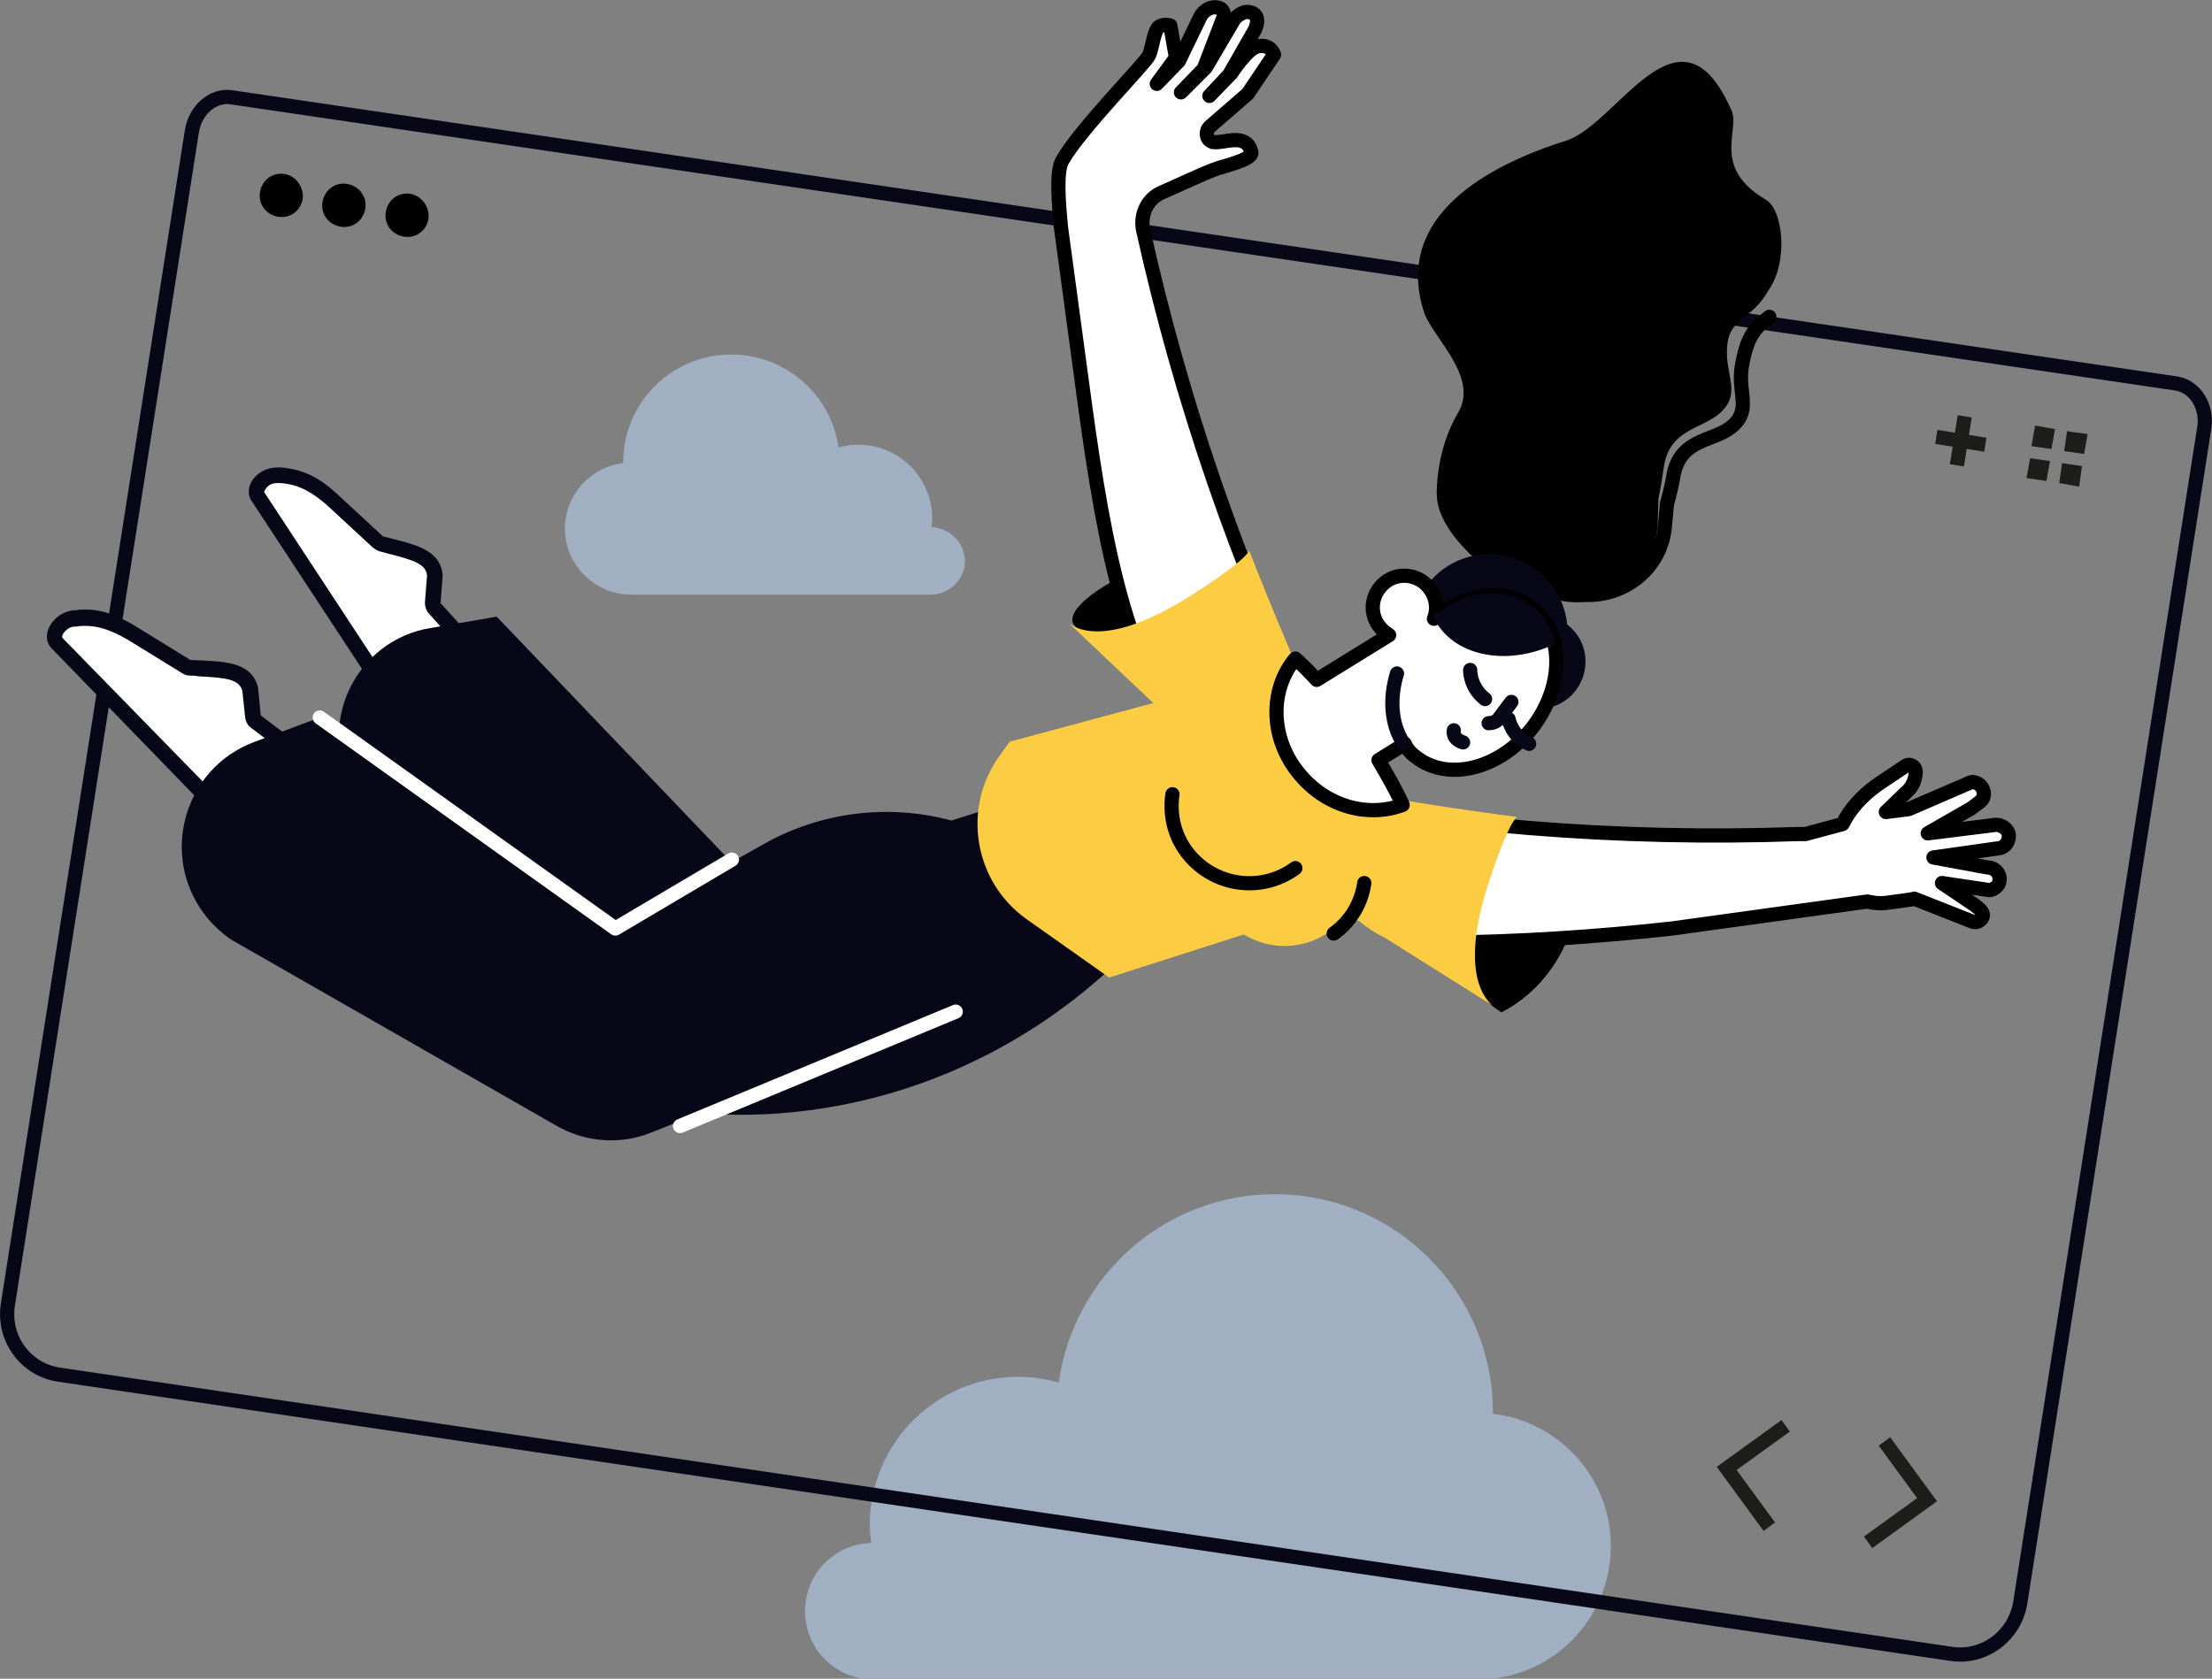 <svg xmlns="http://www.w3.org/2000/svg" xml:space="preserve" style="enable-background:new 0 0 311.3 236.3" viewBox="0 0 311.3 236.3" id="cloud-services">
  <rect x="0" y="0" width="311.3" height="236.3" fill="#808080" stroke="none"/>
  <g id="Layer_4" style="display:none">
    <g style="display:inline">
      <rect width="302.9" height="234.1" x="9.2" y="9.3" style="fill:#f6f3e4"></rect>
    </g>
  </g>
  <g id="Layer_2">
    <g>
      <path d="M122.6 217.2c-.1-.8-.2-1.6-.2-2.5 0-11.6 9.4-20.9 20.9-20.9 2 0 3.9.3 5.7.8 2.1-15 14.9-26.5 30.4-26.5 17 0 30.7 13.8 30.7 30.7 0 .1 0 .1 0 .2 9.3 1.1 16.6 9 16.6 18.6 0 10.4-8.4 18.8-18.7 18.8h-31.6-9.2H159h-18.4-16.9c0 0 0 0 0 0-.3 0-.5 0-.8 0-5.3 0-9.6-4.3-9.6-9.6C113.3 221.5 117.5 217.3 122.6 217.2zM131.1 74.2c0-.4.1-.8.1-1.2 0-5.7-4.6-10.4-10.4-10.4-1 0-1.9.1-2.8.4-1-7.4-7.4-13.1-15.1-13.1-8.4 0-15.2 6.8-15.2 15.2 0 0 0 .1 0 .1-4.6.5-8.2 4.5-8.2 9.2 0 5.1 4.2 9.3 9.3 9.3h15.6 4.6 4.1 9.1 8.4c0 0 0 0 0 0 .1 0 .3 0 .4 0 2.6 0 4.8-2.1 4.8-4.8C135.7 76.4 133.7 74.3 131.1 74.2z" style="fill:#a0afc1"></path>
      <g>
        <path d="M274.6,232.8c4.6,0.7,8.9-2.5,9.7-7.1l25.9-165.4c0.5-3-1.2-5.8-3.8-6.3L32.6,13.7
				c-2.6-0.4-5.1,1.7-5.6,4.8L1.1,183.7c-0.7,4.7,2.5,9.1,7.2,9.8L274.6,232.8z" style="fill:none;stroke:#080717;stroke-width:2;stroke-linecap:round;stroke-linejoin:round;stroke-miterlimit:10"></path>
        <g>
          <path d="M42.6 28c-.3 1.7-1.8 2.8-3.5 2.5-1.7-.3-2.8-1.8-2.5-3.5.3-1.7 1.8-2.8 3.5-2.5C41.7 24.8 42.8 26.4 42.6 28zM51.4 29.4c-.3 1.7-1.8 2.8-3.5 2.5-1.7-.3-2.8-1.8-2.5-3.5.3-1.7 1.8-2.8 3.5-2.5S51.7 27.8 51.4 29.4zM60.3 30.8c-.3 1.7-1.8 2.8-3.5 2.5-1.7-.3-2.8-1.8-2.5-3.5.3-1.7 1.8-2.8 3.5-2.5C59.4 27.6 60.5 29.2 60.3 30.8z"></path>
        </g>
        <g>
          <polyline points="251.3 200.7 243 206.7 249 214.9" style="fill:none;stroke:#1d1d1b;stroke-width:2"></polyline>
        </g>
        <g>
          <polyline points="265.2 202.9 271.2 211.1 262.9 217.1" style="fill:none;stroke:#1d1d1b;stroke-width:2"></polyline>
        </g>
        <g>
          <line x1="276.5" x2="275.4" y1="58.6" y2="65.5" style="fill:none;stroke:#1d1d1b;stroke-width:2"></line>
          <line x1="279.4" x2="272.5" y1="62.6" y2="61.5" style="fill:none;stroke:#1d1d1b;stroke-width:2"></line>
        </g>
        <g>
          <polygon points="286.4 59.9 285.9 62.8 288.7 63.2 289.2 60.4 286.4 59.9" style="fill:#1d1d1b"></polygon>
          <polygon points="285.7 64.5 285.2 67.3 288 67.7 288.5 64.9 285.7 64.5" style="fill:#1d1d1b"></polygon>
          <polygon points="290.9 60.7 290.5 63.5 293.3 63.9 293.8 61.1 290.9 60.7" style="fill:#1d1d1b"></polygon>
          <polygon points="290.2 65.2 289.8 68 292.6 68.5 293 65.6 290.2 65.2" style="fill:#1d1d1b"></polygon>
        </g>
      </g>
      <g>
        <g>
          <path d="M36.3,69.9c-0.4-0.5-0.2-1.1,0-1.5c0.4-0.7,1.4-1.5,2.7-1.5c0.1,0,0.2,0,0.3,0l0.3,0c3,0.3,5,1.5,7,3.3
					l6.6,6.1c0.1,0.1,0.3,0.2,0.5,0.3l1.1,0.3c4,1,6.2,1.6,6.5,4.1l-0.3,3.9c0,0.3,0.1,0.6,0.3,0.8l7.1,7.9
					c-1.8,2.1-4.7,3.2-7.8,4.3c-1.5,0.6-3.1,1.2-4.6,1.9L36.3,69.9z" style="fill:#fff"></path>
          <path d="M39,68L39,68c0.1,0,0.1,0,0.2,0l0.3,0c2.7,0.2,4.5,1.4,6.4,3l6.6,6.1c0.3,0.2,0.6,0.4,0.9,0.5
					c0.4,0.1,0.8,0.2,1.1,0.3c4.1,1,5.4,1.6,5.6,3.1l-0.3,3.8c0,0.6,0.2,1.2,0.6,1.6l6.4,7.2c-1.7,1.4-4.1,2.4-6.7,3.3
					c-1.3,0.5-2.6,1-3.8,1.5L37.2,69.3c0,0-0.1-0.1,0.1-0.3C37.5,68.5,38.1,68,39,68 M39,65.8c-2.8,0-4.9,2.7-3.6,4.7l20.3,30.9
					c4.7-2.7,11.3-3.5,14.2-7.8L62,84.9l0.3-3.9c-0.3-3.8-4.2-4.4-8.4-5.5l-6.6-6.1c-2.1-1.9-4.3-3.3-7.7-3.6l-0.3,0
					C39.2,65.8,39.1,65.8,39,65.8L39,65.8z" style="fill:#080717"></path>
        </g>
        <path d="M159.8,133.3l-5.5,4.8c-16.8,14.5-39.1,21.3-61.1,18c-2.1-0.3-3.9-0.7-5.5-1.1l-35.4-40.2
				c-4.6-4.5-5.9-11.5-3.3-17.4l0,0c2.1-4.8,6.5-8.2,11.6-9l9.3-1.6l34.7,36.3l16.3-0.9c8.6-2.9,23.9-9,32-5.1l0,0l14.2-1.7
				L159.8,133.3z" style="fill:#080717"></path>
        <g>
          <path d="M8,90.6c-0.5-0.5-0.4-1.1-0.2-1.5c0.3-0.8,1.3-1.8,2.7-2l0.3,0c0.4,0,0.8-0.1,1.2-0.1c2.7,0,4.7,1,6.5,2.1
					l7.8,4.8c0.2,0.1,0.3,0.2,0.5,0.2l1.2,0.1c4.2,0.2,6.6,0.4,7.3,2.9l0.4,3.9c0,0.3,0.2,0.6,0.4,0.8l8.6,6.6
					c-1.4,2.4-4.1,4.1-7,5.8c-1.4,0.9-2.9,1.8-4.2,2.8L8,90.6z" style="fill:#fff"></path>
          <path d="M12,88.1L12,88.1c1.9,0,3.6,0.6,5.9,1.9l7.8,4.8c0.3,0.2,0.7,0.3,1,0.3c0.4,0,0.8,0,1.2,0.1
					c4.3,0.2,5.7,0.5,6.2,2l0.4,3.8c0.1,0.6,0.4,1.2,0.9,1.5l7.8,5.9c-1.4,1.8-3.7,3.1-6,4.6c-1.2,0.7-2.4,1.5-3.5,2.3L8.8,89.8
					c0,0-0.1-0.1,0-0.4c0.2-0.5,0.9-1.2,1.7-1.2l0.3,0C11.2,88.1,11.6,88.1,12,88.1 M12,85.8c-0.4,0-0.9,0-1.3,0.1l-0.3,0
					c-3,0.3-4.9,3.6-3.1,5.4l26.1,26.9c4.2-3.6,10.6-5.6,12.7-10.4l-9.4-7.1l-0.4-4c-1-3.7-5-3.6-9.5-3.8L19,88.1
					C16.8,86.8,14.7,85.8,12,85.8L12,85.8z" style="fill:#080717"></path>
        </g>
        <path d="M156,133.8l-64.3,25.6c-4.4,1.8-9.4,1.4-13.5-1l-45.6-26.1c-5.5-3.7-8.1-10.3-6.6-16.7l0,0
				c1.2-5.2,4.9-9.4,9.9-11.2L45,101l41.6,29.6l20.9-11.8c8-4.5,17.5-5.7,26.4-3.3h0l13.9-4.4L156,133.8z" style="fill:#080717"></path>
        <line x1="134.5" x2="95.7" y1="142.4" y2="158.5" style="fill:none;stroke:#fff;stroke-width:2;stroke-linecap:round;stroke-linejoin:round;stroke-miterlimit:10"></line>
        <polyline points="45 101 86.6 130.7 103 121" style="fill:none;stroke:#fff;stroke-width:2;stroke-linecap:round;stroke-linejoin:round;stroke-miterlimit:10"></polyline>
        <g>
          <path d="M164.9,86.9c-6.9,2.5-13.1,2.9-13.9,0.8c-0.8-2.1,4.2-5.8,11.1-8.4c6.9-2.5,13.1-2.9,13.9-0.8
					C176.7,80.7,171.8,84.4,164.9,86.9z"></path>
          <path d="M184.6,101.4c-10.5-22-18.4-45.1-23.7-68.9c-0.5-2.2,0.5-4.5,2.6-5.4c0,0,0,0,0,0c2.7-1.2,6.4-2.9,7.3-3.2
					c1.2-0.5,5.6-1.4,5.3-2.5c-0.7-2.8-3.8-1.2-5.3-1.4c-0.1,0-0.2,0-0.3-0.1c-0.8-0.3-0.9-1.5-0.2-2.1l5.3-4.6l3.7-5.5
					c0,0-0.4-1.5-2.2-1.2c-1.5,0.2-3.8,3.8-3.8,3.8l-3.1,3.2l2.8-3l3.6-6.3c0,0,1.1-2.2-0.8-2.5c-1.1-0.2-2.1,1-2.1,1l-4,6.8
					l-3.5,3.5l3.2-3.3l2.8-7.3c0,0,0.2-0.6-0.3-1.1c-0.1-0.1-0.2-0.1-0.4-0.2c-1-0.3-2.1,0.3-2.6,1.3l-3,6.2l-3.1,3.2l2.7-3.7
					l-0.8-4.5c0,0-0.7-0.3-1.5,0.1c-0.8,0.4-1,3-1.5,4.1c-0.5,1.1-9.8,10.5-12.2,14.8c-0.9,1.5-0.5,6.2-0.2,9.2l0,0.1l2.5,18.5
					c2.4,17.8,5.2,40.4,13.8,50.8l9.1,10.9l14.3-1.4L184.6,101.4z" style="fill:#fff;stroke:#000;stroke-width:2;stroke-linecap:round;stroke-linejoin:round;stroke-miterlimit:10"></path>
          <path d="M205.2,58.1c-3.2,5.4-3,11.4-3,11.4c-0.1,6.2,10.1,14.2,16.4,14.8c1.4,0.4,3,0.6,4.6,0.4c5.7-0.6,10-5.6,10.1-11.3
					l0.1-3.2c0.4-1.9,0.6-3.6,0.8-4.7c0.9-5.4,5.9-5.1,8.3-7.8c2.5-2.7,0.1-5.2,0.6-9.3c0.4-3.6,3.5-3.5,5.7-7.4
					c3-4.2,2.1-11.5-0.3-12.9c-7.7-4.5-3.6-9.8-4.8-12.5c-7.3-16.7-16,1.9-23.3,4.2c-11.1,3.5-24.1,10.6-20.1,23.8
					C201.2,47.2,208.3,52.9,205.2,58.1z"></path>
          <path d="M219.7,83c0.9,0.3,1.9,0.6,2.9,0.7l0,0c5.9,0.5,11.2-3.7,11.7-9.6l0.3-3.2c0.5-1.7,0.8-3.3,1-4.4
					c1.2-5,5.9-4.3,8.4-6.7c2.5-2.4,0.4-4.8,1.2-8.6c0.7-3.8,1.7-5,3.8-6.6" style="fill:none;stroke:#000;stroke-width:2;stroke-linecap:round;stroke-linejoin:round;stroke-miterlimit:10"></path>
          <path d="M205.8,121.7c5.2,3,11,3.5,16.3,1.8c0.1,2.9-0.4,5.8-1.5,8.7c-1.9,4.6-5.2,8.2-9.3,10.3c-7.6-4.9-11.1-14.3-8.6-23.1
					C203.6,120.3,204.7,121.1,205.8,121.7z"></path>
          <path d="M279,129.1c0.2-0.6-0.2-1-1.1-1.7l-4.6-3.1l6.7,1c0.7-0.1,1.4-0.7,1.4-1.4c0.1-1-0.7-1.8-1.7-1.8l-7.6-1.4
					l9.2-1.3c0.9-0.1,1.5-1,1.4-1.9c-0.1-0.8-1-1.4-1.8-1.4l-9.6,1.2l6.1-3.5c1.6-1.2,1.7-1.2,1.8-2c0-1-0.8-1.8-1.8-1.7l-8.8,3.8
					l-3.2,0.4l3-2.9c0.8-0.7,1.2-1.8,1.2-2.8c0-0.7-0.8-1.2-1.4-0.8l-3.6,2.4c-1.9,1.3-3.6,2.9-4.8,4.9c-0.2,0.3-0.3,0.6-0.5,0.9
					l-5.2,1.4l-1,0c-25.3,0.9-50.6-1.1-75.4-6.2c0,0,17.8,21.6,24.9,21.5c10.9-0.1,21.8-0.8,32.7-2l27.5-3.8
					c0.8,0.2,1.7,0.3,2.6,0.2c2.1-0.3,3.9-0.5,4-0.6l8.1,3.2C278.1,130,278.8,129.6,279,129.1z" style="fill:#fff;stroke:#000;stroke-width:2;stroke-linecap:round;stroke-linejoin:round;stroke-miterlimit:10"></path>
          <path d="M169.6,97l-27.5,7.4l-1.3,1.8c-5.5,7.4-3.8,17.9,3.7,23.2l11.6,8.2l30.6-9.8c5.4-1,18.8-5.7,14.9-9.6
					l-16.8-17.3C180.6,96.6,175,94.3,169.6,97z" style="fill:#fccc42"></path>
          <path d="M201.6,118.2l-6.2-6.3c-3.1,4.7-7.7,7.1-10.9,5.5c-3.6-1.8-4.1-8-1.1-13.8c0.5-0.9,1-1.7,1.5-2.5l-0.1-0.1
					c-4.2-4.3-10.7-5.4-16.1-2.7l-11.1,5.6c0,0-0.9,3.7,2,11.2c3.1,8.1,9.1,13.8,9.1,13.8l29.3,0.9
					C203.3,128.7,205.4,122.1,201.6,118.2z" style="fill:#fccc42"></path>
          <path d="M163.5,100.1l-13.3-12.6c0,0,3.9,4.7,16.8-3.3c8.6-5.4,8.8-6.7,8.8-6.7s7,18,10,23
					C185.8,100.3,172.9,111.4,163.5,100.1z" style="fill:#fccc42"></path>
          <g>
            <path d="M209.3,124.9c3-9.4,4.2-9.9,4.2-9.9s-17-2.2-23.4-3.8c0.1,4-1,7.5-3,9.5c0.2,4.1,2,8.5,7.8,11.3l15.1,9.5
						C209,140.6,205.5,137,209.3,124.9z" style="fill:#fccc42"></path>
            <path d="M210.1,141.3c0.2,0.1,0.3,0.2,0.3,0.2L210.1,141.3z" style="fill:#fff"></path>
          </g>
          <path d="M190.3,116.8c-2,1.1-4.1,1.4-5.8,0.5c-1.9-1-3-3.2-3.1-6c-2.4-0.1-4.9,0.5-7.1,2.1
					c-4.9,3.6-5.9,10.4-2.3,15.3c3.6,4.9,10.4,5.9,15.3,2.3C191.8,127.7,193,121.5,190.3,116.8z" style="fill:#fccc42"></path>
          <path d="M182.3,122.2c-4.9,3.6-11.7,2.5-15.3-2.3c-1.8-2.4-2.4-5.3-2-8.1" style="fill:none;stroke:#000;stroke-width:2;stroke-linecap:round;stroke-linejoin:round;stroke-miterlimit:10"></path>
          <g>
            <circle cx="209.6" cy="89" r="11" style="fill:#080717" transform="rotate(-8.859 209.584 88.972)"></circle>
            <path d="M220.8,98.2c-2.8,2.4-6.9,2-9.3-0.8c-2.4-2.8-2-6.9,0.8-9.3c2.8-2.4,6.9-2,9.3,0.8
						C223.9,91.6,223.6,95.8,220.8,98.2z" style="fill:#080717"></path>
            <path d="M199.2,106.5c4.5,3.6,11.8,1.8,16.4-4c4.5-5.8,4.6-13.3,0.1-16.9c-3.8-3-9.5-2.2-13.9,1.5
						c0.6-1.5,0.3-3.2-0.8-4.5c-1.5-1.8-4.3-2.1-6.1-0.6c-2,1.6-2.3,4.5-0.6,6.4c0.3,0.4,0.8,0.7,1.2,1l-10.2,6.3c-1-1.1-2-2.1-3-3
						c-3.7,4.4-3.6,11.4,0.7,16.4c3.8,4.5,9.6,6,14.4,4.2c-0.9-2-2.1-4.1-3.4-6.3l3.7-2.3C198,105.4,198.5,106,199.2,106.5z" style="fill:#fff;stroke:#000;stroke-width:2;stroke-linecap:round;stroke-linejoin:round;stroke-miterlimit:10"></path>
            <path d="M201.7,86.7c0,0.1,0.1,0.2,0.1,0.3c2.6,5.3,10.1,6.9,16.9,3.7c0.1,0,0.1-0.1,0.2-0.1
						c-0.5-2.1-1.5-3.9-3.2-5.2C211.9,82.4,206.2,83.1,201.7,86.7z" style="fill:#080717"></path>
            <path d="M197.5 104.6c-1.7-2.6-2-6.2-.9-9.8M212.7 98.8l-1.8 2.4c-.3.4-.9.6-1.4.6M204.6 102.8c0 0-.3 1.2 1.3 1.7M206.9 94.3c0 0-.1 2.4 2.1 4.1M212.3 101.2c0 0 .4 2.4 2.9 3.5" style="fill:none;stroke:#080717;stroke-width:2;stroke-linecap:round;stroke-linejoin:round;stroke-miterlimit:10"></path>
          </g>
          <path d="M192,124.3c-0.4,2.8-1.9,5.4-4.3,7.1" style="fill:none;stroke:#000;stroke-width:2;stroke-linecap:round;stroke-linejoin:round;stroke-miterlimit:10"></path>
        </g>
      </g>
    </g>
  </g>
</svg>
